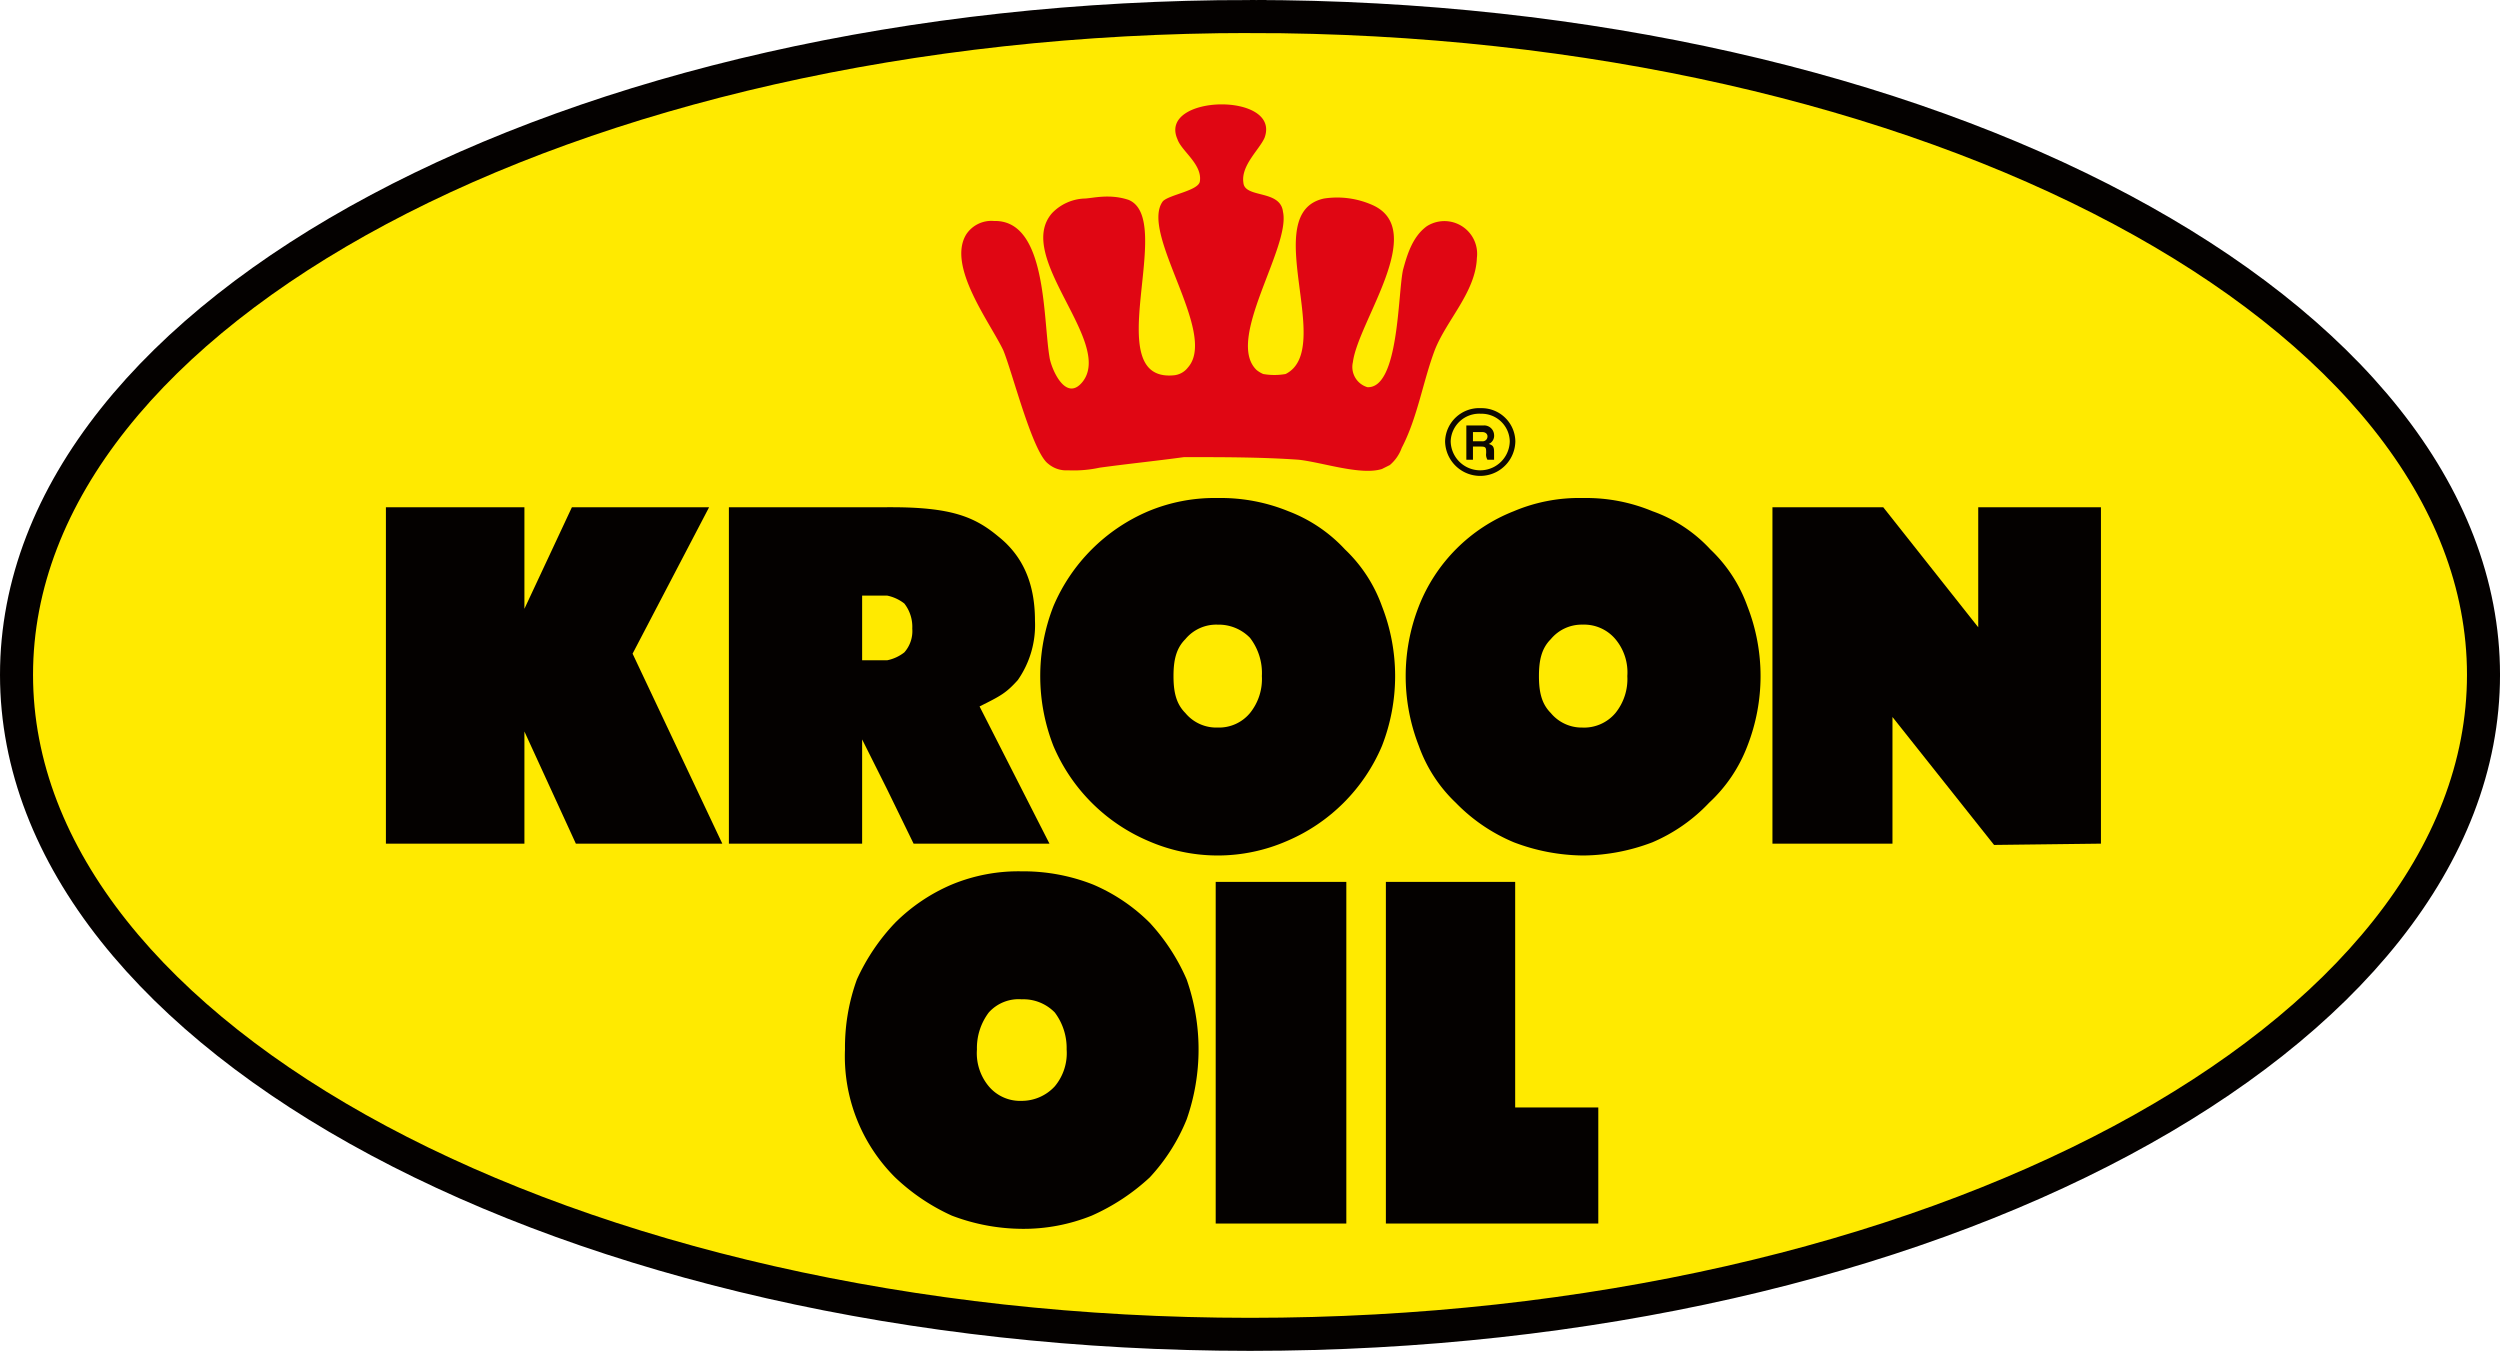 <svg id="Kroon-oil" xmlns="http://www.w3.org/2000/svg" viewBox="0 0 300.42 162.33"><defs><style>.cls-1{fill:#ffea00;stroke:#040100;stroke-width:3.969px;}.cls-2{fill:#e00613;}.cls-3{fill:#040100;}.cls-4{fill:none;stroke:#0d0802;stroke-width:0.671px;}.cls-5{fill:#0d0802;}</style></defs><title>kroon oil</title><path class="cls-1" d="M200.515,86.638c81.644,0,148.227,35.508,148.227,79.101,0,43.595-66.582,79.26-148.227,79.26S52.29,209.334,52.29,165.739c0-43.593,66.581-79.101,148.225-79.101Z" transform="translate(-50.305 -84.654)"/><path class="cls-2" d="M191.796,101.381c-2.377-5.39,12.524-5.707,10.464-.159-.632,1.426-2.853,3.328-2.538,5.39.159,1.901,4.439.791,4.756,3.487.951,4.279-6.975,15.376-3.169,19.021a3.454,3.454,0,0,0,.791.478,7.746,7.746,0,0,0,2.695,0c6.026-3.014-3.328-19.34,4.598-21.085a10.447,10.447,0,0,1,5.868.793c6.655,3.012-1.747,13.949-2.381,18.865a2.535,2.535,0,0,0,1.747,3.012c3.8.158,3.644-11.254,4.278-14.108.476-1.744,1.11-3.963,2.851-5.231a3.933,3.933,0,0,1,6.023,3.805c-.155,4.12-3.644,7.449-5.068,11.096-1.427,3.806-2.064,8.084-3.964,11.73a4.855,4.855,0,0,1-1.427,2.062c-.318.159-.634.316-.952.476-2.537.794-7.134-.793-9.988-1.112-4.44-.315-9.193-.315-13.791-.315-3.487.474-6.659.792-10.148,1.268a14.792,14.792,0,0,1-3.806.316,3.332,3.332,0,0,1-2.376-.792c-1.903-1.427-4.279-10.939-5.39-13.633-1.584-3.328-6.815-10.145-4.437-13.95a3.615,3.615,0,0,1,3.328-1.584c6.341-.16,5.865,11.572,6.656,16.327.16,1.269,1.904,5.55,3.967,3.014,3.801-4.757-8.246-15.062-3.649-20.292a5.7,5.7,0,0,1,3.806-1.745c.952,0,3.012-.634,5.389.159,5.707,2.377-3.648,21.877,5.391,21.083a2.414,2.414,0,0,0,1.742-.95c3.648-4.121-5.865-16.17-3.012-19.974.793-.793,4.281-1.269,4.44-2.379C194.809,104.392,192.273,102.808,191.796,101.381Z" transform="translate(-50.305 -84.654)"/><rect class="cls-3" x="146.088" y="105.975" width="15.697" height="41.055"/><polygon class="cls-3" points="166.539 147.03 166.539 105.975 182.075 105.975 182.075 133.082 192.064 133.082 192.064 147.03 166.539 147.03"/><polygon class="cls-3" points="46.374 101.379 46.374 60.954 63.018 60.954 63.018 73.16 68.725 60.954 85.211 60.954 76.016 78.549 86.798 101.379 69.2 101.379 63.018 87.903 63.018 101.379 46.374 101.379"/><path class="cls-3" d="M156.918,156.227a4.942,4.942,0,0,1,2.061.954,4.558,4.558,0,0,1,.953,3.013,3.863,3.863,0,0,1-.953,2.853,4.911,4.911,0,0,1-2.061.951v15.531l3.171,6.504H176.417l-8.4-16.486c2.534-1.269,3.171-1.589,4.597-3.172a11.532,11.532,0,0,0,2.061-7.133c0-4.44-1.427-7.769-4.44-10.148-2.853-2.376-5.706-3.487-12.842-3.487h-.476Zm-.949,0h.949v-10.619H137.895V186.033h16.011V173.508l3.012,6.021V163.998h-3.012v-7.771Z" transform="translate(-50.305 -84.654)"/><polygon class="cls-3" points="212.991 101.379 212.991 60.954 226.304 60.954 237.72 75.379 237.72 60.954 252.466 60.954 252.466 101.379 239.623 101.534 227.414 86.161 227.414 101.379 212.991 101.379"/><path class="cls-3" d="M196.553,159.716h.159a5.249,5.249,0,0,1,3.803,1.585,6.929,6.929,0,0,1,1.426,4.597,6.488,6.488,0,0,1-1.426,4.439,4.829,4.829,0,0,1-3.803,1.747h-.159V187.457h.159a20.817,20.817,0,0,0,8.244-1.741A21.532,21.532,0,0,0,216.369,174.301a23.06,23.06,0,0,0,0-16.806,17.537,17.537,0,0,0-4.438-6.816,17.97,17.97,0,0,0-6.816-4.596,21.458,21.458,0,0,0-8.403-1.584h-.159Zm-3.806,10.621c-1.11-1.11-1.425-2.537-1.425-4.439,0-1.901.315-3.328,1.425-4.437a4.823,4.823,0,0,1,3.806-1.746V144.499a20.672,20.672,0,0,0-8.245,1.584,21.54,21.54,0,0,0-11.413,11.412,23.046,23.046,0,0,0,0,16.806,21.553,21.553,0,0,0,11.413,11.414,20.814,20.814,0,0,0,8.245,1.741V172.084A4.834,4.834,0,0,1,192.747,170.337Z" transform="translate(-50.305 -84.654)"/><path class="cls-3" d="M240.465,159.716a4.922,4.922,0,0,1,3.964,1.746,6.218,6.218,0,0,1,1.429,4.437,6.494,6.494,0,0,1-1.429,4.439,4.933,4.933,0,0,1-3.964,1.747V187.457h.158a23.831,23.831,0,0,0,8.247-1.585,20.323,20.323,0,0,0,6.816-4.754,17.952,17.952,0,0,0,4.596-6.816,23.06,23.06,0,0,0,0-16.806,17.534,17.534,0,0,0-4.441-6.816,17.324,17.324,0,0,0-6.971-4.596,20.682,20.682,0,0,0-8.247-1.584h-.158Zm-3.803,10.621c-1.111-1.11-1.425-2.537-1.425-4.439,0-1.901.314-3.328,1.425-4.437a4.82,4.82,0,0,1,3.803-1.746h0V144.499a20.153,20.153,0,0,0-8.244,1.584,20.17,20.17,0,0,0-11.412,11.412,23.06,23.06,0,0,0,0,16.806,17.503,17.503,0,0,0,4.434,6.816,21.023,21.023,0,0,0,6.978,4.754,23.824,23.824,0,0,0,8.244,1.585V172.084h0A4.83,4.83,0,0,1,236.662,170.337Z" transform="translate(-50.305 -84.654)"/><path class="cls-3" d="M173.089,204.739h0a5.264,5.264,0,0,1,3.965,1.58,7.094,7.094,0,0,1,1.427,4.44,6.224,6.224,0,0,1-1.427,4.44,5.391,5.391,0,0,1-3.965,1.743h0v15.379h0a21.917,21.917,0,0,0,8.404-1.586,25.287,25.287,0,0,0,6.976-4.596,22.802,22.802,0,0,0,4.438-6.977,25.433,25.433,0,0,0,0-16.8,24.178,24.178,0,0,0-4.438-6.819,21.587,21.587,0,0,0-6.816-4.596A22.786,22.786,0,0,0,173.089,189.36h0Zm-3.962,10.46a6.219,6.219,0,0,1-1.426-4.44,7.087,7.087,0,0,1,1.426-4.44,4.821,4.821,0,0,1,3.962-1.58V189.36a20.891,20.891,0,0,0-8.402,1.585,21.579,21.579,0,0,0-6.817,4.596,24.644,24.644,0,0,0-4.596,6.819,23.947,23.947,0,0,0-1.429,8.399,20.53,20.53,0,0,0,6.025,15.379,24.53,24.53,0,0,0,6.817,4.596,24.003,24.003,0,0,0,8.402,1.586V216.941A4.909,4.909,0,0,1,169.127,215.198Z" transform="translate(-50.305 -84.654)"/><path class="cls-4" d="M232.066,137.683a3.886,3.886,0,0,1-7.771,0,3.765,3.765,0,0,1,3.965-3.646A3.725,3.725,0,0,1,232.066,137.683Z" transform="translate(-50.305 -84.654)"/><path class="cls-5" d="M228.26,136.573h.162c.472,0,.628.316.628.476a.578.578,0,0,1-.628.634h-.162v.634c.634,0,.634.157.634.792a1.196,1.196,0,0,0,.156.791h.795v-.95c0-.633-.162-.792-.634-.949a1.068,1.068,0,0,0,.634-1.111,1.19,1.19,0,0,0-1.269-1.11h-.316Zm-.953,1.11v-1.11h.953v-.793H226.512v4.12h.795v-1.583h.953v-.634Z" transform="translate(-50.305 -84.654)"/></svg>